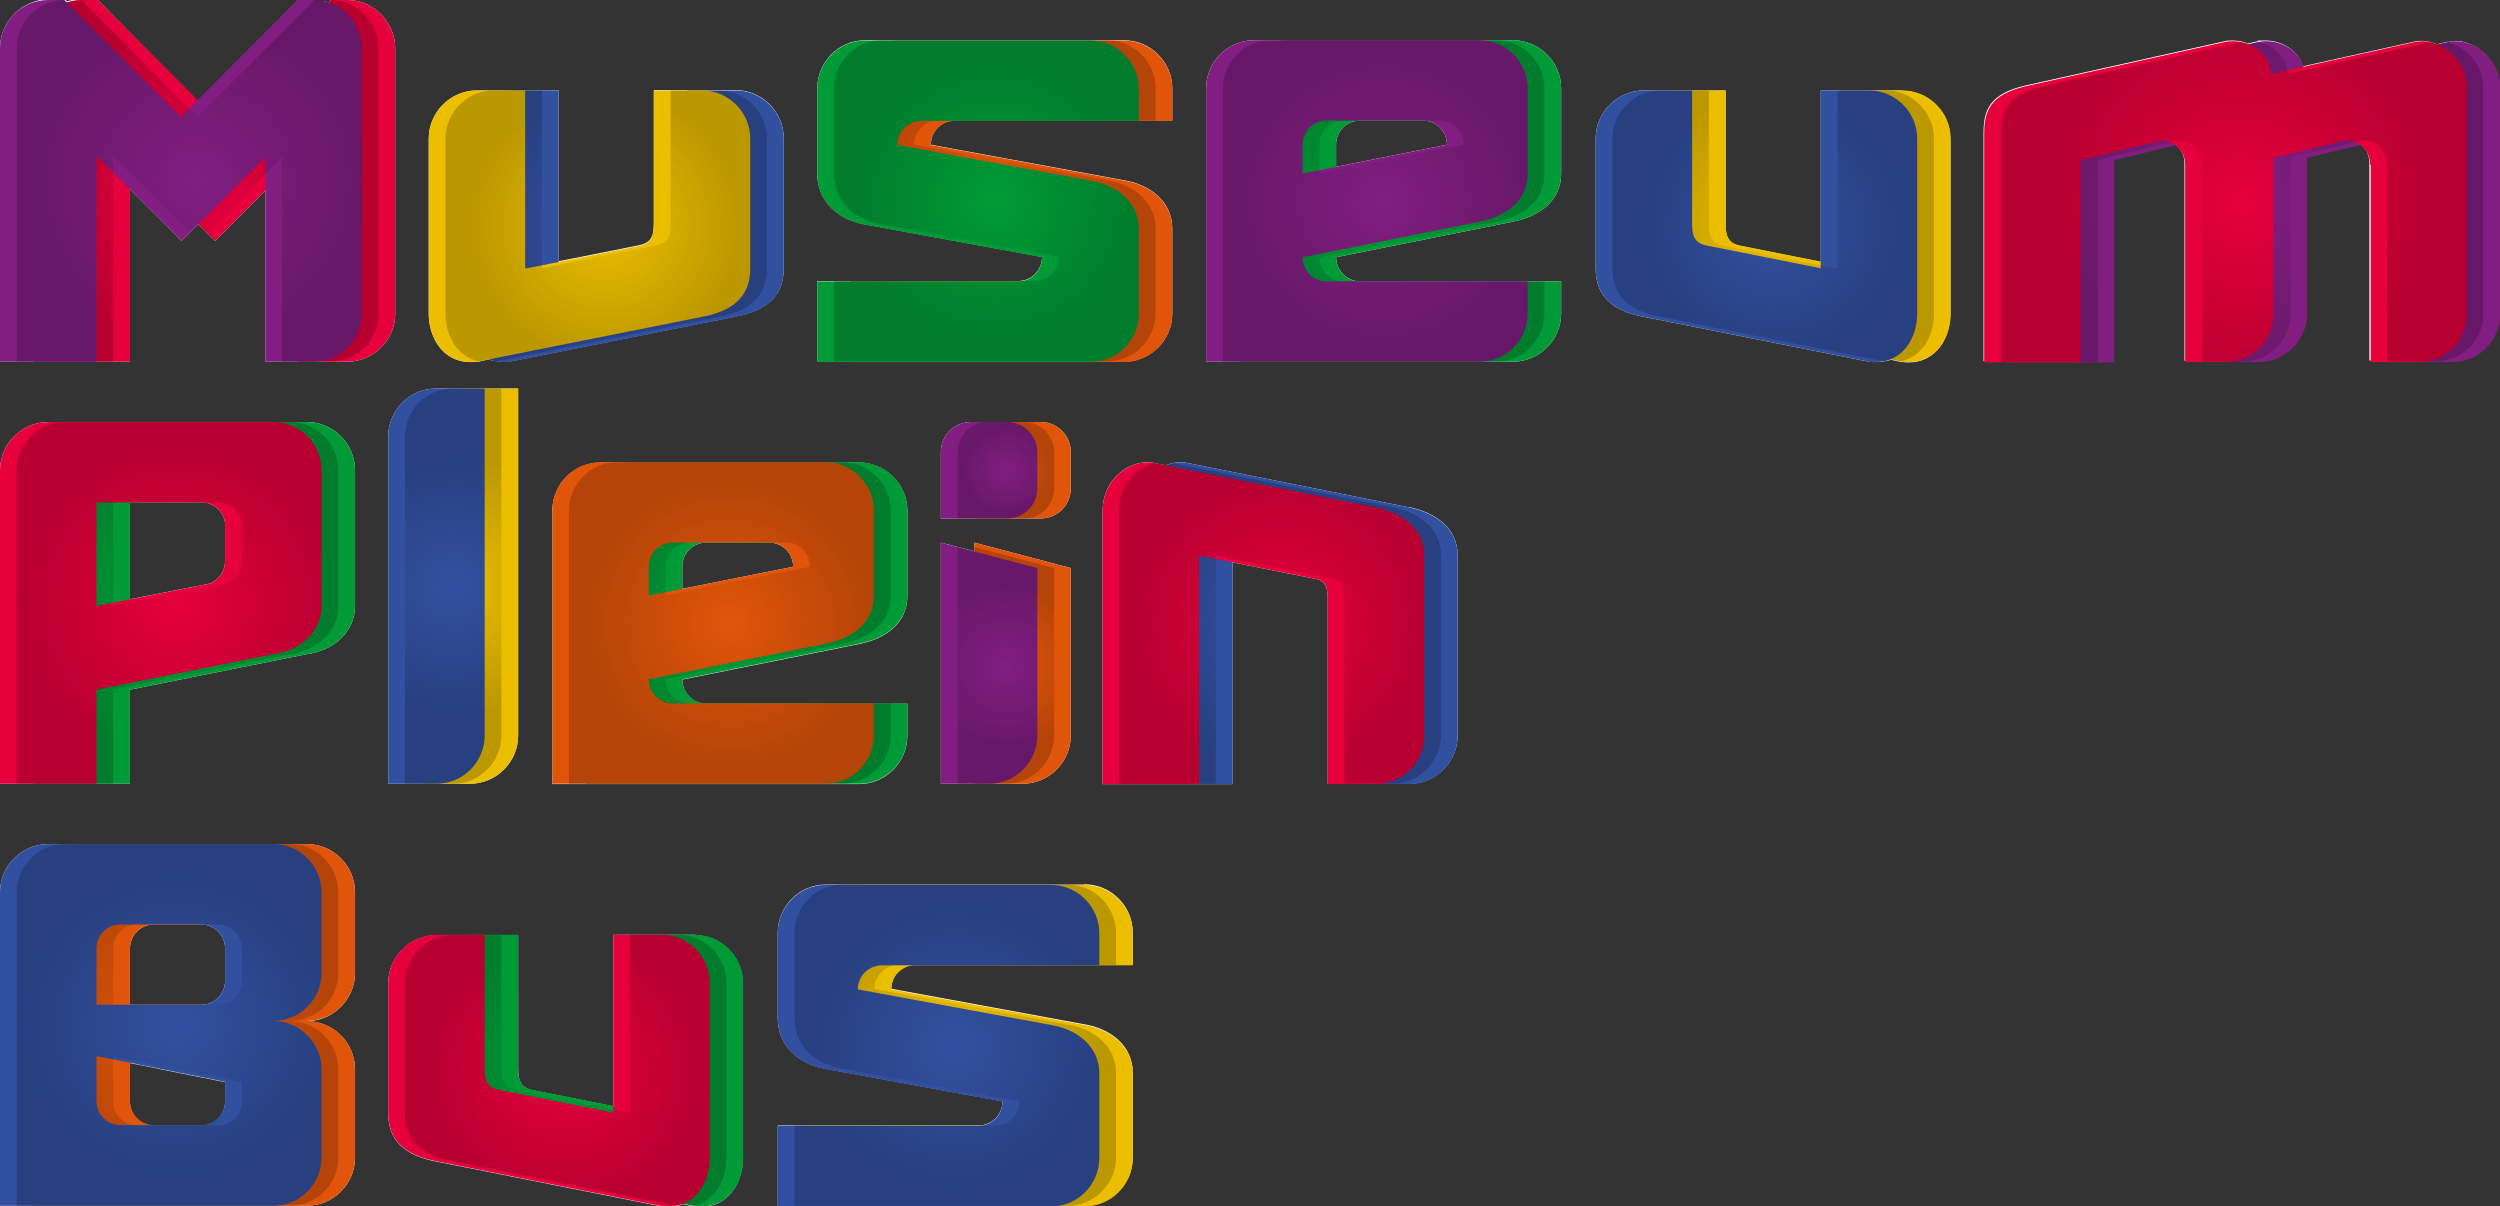 <?xml version="1.0" encoding="UTF-8"?>
<svg xmlns="http://www.w3.org/2000/svg" xmlns:xlink="http://www.w3.org/1999/xlink" version="1.1" viewBox="0 0 746.4 360.2">
  <rect x="0" y="0" width="746.4" height="360.2" fill="#333333" stroke="none"/>
  <defs>
    <style>
      .cls-1 {
        fill: url(#New_Gradient_Swatch_1);
      }

      .cls-1, .cls-2, .cls-3, .cls-4, .cls-5, .cls-6, .cls-7, .cls-8, .cls-9, .cls-10, .cls-11, .cls-12, .cls-13, .cls-14, .cls-15, .cls-16, .cls-17, .cls-18, .cls-19, .cls-20, .cls-21, .cls-22, .cls-23 {
        stroke-width: 0px;
      }

      .cls-2 {
        fill: #009b37;
      }

      .cls-3 {
        fill: url(#New_Gradient_Swatch_1-7);
      }

      .cls-4 {
        fill: url(#New_Gradient_Swatch_1-4);
      }

      .cls-5 {
        fill: url(#New_Gradient_Swatch_1-6);
      }

      .cls-6 {
        fill: url(#New_Gradient_Swatch_1-9);
      }

      .cls-7 {
        fill: url(#New_Gradient_Swatch_1-3);
      }

      .cls-8 {
        fill: url(#New_Gradient_Swatch_1-2);
      }

      .cls-9 {
        fill: url(#New_Gradient_Swatch_1-8);
      }

      .cls-10 {
        fill: url(#New_Gradient_Swatch_1-5);
      }

      .cls-11, .cls-12 {
        fill: #e6003c;
      }

      .cls-11, .cls-24 {
        mix-blend-mode: multiply;
      }

      .cls-25, .cls-22 {
        fill: #fff;
      }

      .cls-13 {
        fill: url(#New_Gradient_Swatch_1-12);
      }

      .cls-14 {
        fill: url(#New_Gradient_Swatch_1-11);
      }

      .cls-15 {
        fill: url(#New_Gradient_Swatch_1-10);
      }

      .cls-16 {
        fill: url(#New_Gradient_Swatch_1-13);
      }

      .cls-17 {
        fill: url(#New_Gradient_Swatch_1-15);
      }

      .cls-18 {
        fill: url(#New_Gradient_Swatch_1-14);
      }

      .cls-19 {
        fill: #821e82;
      }

      .cls-20 {
        fill: #3250a0;
      }

      .cls-21 {
        fill: #e1550a;
      }

      .cls-26 {
        isolation: isolate;
      }

      .cls-23 {
        fill: #ebbe00;
      }
    </style>
    <radialGradient id="New_Gradient_Swatch_1" data-name="New Gradient Swatch 1" cx="59" cy="54" fx="59" fy="54" r="54" gradientUnits="userSpaceOnUse">
      <stop offset="0" stop-color="#000" stop-opacity="0"></stop>
      <stop offset=".9" stop-color="#000" stop-opacity=".2"></stop>
    </radialGradient>
    <radialGradient id="New_Gradient_Swatch_1-2" data-name="New Gradient Swatch 1" cx="181" cy="67.4" fx="181" fy="67.4" r="44.4" xlink:href="#New_Gradient_Swatch_1"></radialGradient>
    <radialGradient id="New_Gradient_Swatch_1-3" data-name="New Gradient Swatch 1" cx="297" cy="60" fx="297" fy="60" r="48" xlink:href="#New_Gradient_Swatch_1"></radialGradient>
    <radialGradient id="New_Gradient_Swatch_1-4" data-name="New Gradient Swatch 1" cx="413.1" cy="60" fx="413.1" fy="60" r="48" xlink:href="#New_Gradient_Swatch_1"></radialGradient>
    <radialGradient id="New_Gradient_Swatch_1-5" data-name="New Gradient Swatch 1" cx="529.4" cy="67.4" fx="529.4" fy="67.4" r="44.4" xlink:href="#New_Gradient_Swatch_1"></radialGradient>
    <radialGradient id="New_Gradient_Swatch_1-6" data-name="New Gradient Swatch 1" cx="669.4" cy="60.3" fx="669.4" fy="60.3" r="61.1" xlink:href="#New_Gradient_Swatch_1"></radialGradient>
    <radialGradient id="New_Gradient_Swatch_1-7" data-name="New Gradient Swatch 1" cx="53" cy="180" fx="53" fy="180" r="51.1" xlink:href="#New_Gradient_Swatch_1"></radialGradient>
    <radialGradient id="New_Gradient_Swatch_1-8" data-name="New Gradient Swatch 1" cx="135.3" cy="175" fx="135.3" fy="175" r="42.9" xlink:href="#New_Gradient_Swatch_1"></radialGradient>
    <radialGradient id="New_Gradient_Swatch_1-9" data-name="New Gradient Swatch 1" cx="217.9" cy="186" fx="217.9" fy="186" r="48" xlink:href="#New_Gradient_Swatch_1"></radialGradient>
    <radialGradient id="New_Gradient_Swatch_1-10" data-name="New Gradient Swatch 1" cx="53" cy="306" fx="53" fy="306" r="51.1" xlink:href="#New_Gradient_Swatch_1"></radialGradient>
    <radialGradient id="New_Gradient_Swatch_1-11" data-name="New Gradient Swatch 1" cx="168.9" cy="319.5" fx="168.9" fy="319.5" r="44.4" xlink:href="#New_Gradient_Swatch_1"></radialGradient>
    <radialGradient id="New_Gradient_Swatch_1-12" data-name="New Gradient Swatch 1" cx="285.2" cy="312.1" fx="285.2" fy="312.1" r="48" xlink:href="#New_Gradient_Swatch_1"></radialGradient>
    <radialGradient id="New_Gradient_Swatch_1-13" data-name="New Gradient Swatch 1" cx="300.3" cy="198.7" fx="300.3" fy="198.7" r="27" xlink:href="#New_Gradient_Swatch_1"></radialGradient>
    <radialGradient id="New_Gradient_Swatch_1-14" data-name="New Gradient Swatch 1" cx="300.3" cy="140.4" fx="300.3" fy="140.4" r="14.4" xlink:href="#New_Gradient_Swatch_1"></radialGradient>
    <radialGradient id="New_Gradient_Swatch_1-15" data-name="New Gradient Swatch 1" cx="382.2" cy="186.1" fx="382.2" fy="186.1" r="47.9" xlink:href="#New_Gradient_Swatch_1"></radialGradient>
  </defs>
  <g class="cls-26">
    <g id="Layer_1" data-name="Layer 1">
      <g>
        <path class="cls-25" d="M91.6,126H14.4c-7.9,0-14.4,6.5-14.4,14.4v93.6h5s5,0,5,0h23.8s5,0,5,0v-28.1l52.8-10.6c7.8-1,14.4-6.5,14.4-14.4v-40.5c0-7.9-6.5-14.4-14.4-14.4ZM38.8,150h21.4c3.5,0,6.5,2.6,7,6.1v11.4c0,3-1.8,5.5-4.4,6.7l-24,4.7v-28.9h0Z"></path>
        <path class="cls-22" d="M91.6,252H14.4c-7.9,0-14.4,6.5-14.4,14.4v93.6h91.6c7.9,0,14.4-6.5,14.4-14.4v-26.3c0-8-6.5-14.4-14.4-14.4h0c7.9-.1,14.4-6.5,14.4-14.5v-24c0-7.9-6.5-14.4-14.4-14.4ZM38.8,283.2c0-4,3.2-7.2,7.2-7.2h14c4,0,7.2,3.2,7.2,7.2v9.6c0,4-3.2,7.2-7.2,7.2h-21.2v-16.8ZM38.8,328.8v-11.4l28.4,5.7v5.8c0,4-3.2,7.2-7.2,7.2h-14c-4,0-7.2-3.2-7.2-7.2Z"></path>
        <path class="cls-22" d="M207.5,279.1h-24.4v51.2l-23.6-4.7c-4-.7-4.8-2.8-4.8-6.7v-39.7h-24.4c-7.9,0-14.4,6.5-14.4,14.4v38.8c0,7.9,4.7,12.6,14.4,14.4l67.2,13.4c.7.1,1.3.1,2,.1s1.6,0,2.4-.2h0s0,0,.1,0c.2,0,.5-.1.7-.2.1,0,.3,0,.4-.1.3,0,.5-.2.8-.3,0,0,0,0,0,0l1.3.3,1.6.3h.6c.7.2,1.3.2,2,.2,8,0,12.4-7.2,12.4-14.5v-52.2c0-7.9-6.5-14.4-14.4-14.4Z"></path>
        <path class="cls-22" d="M323.7,264.1h-77.2c-7.9,0-14.3,6.5-14.3,14.4v25.4c0,8.4,6.4,13.9,14.3,15.2l52.8,9.7c0,4-3.1,7.2-7.2,7.2h-59.9v24h91.6c7.9,0,14.4-6.5,14.4-14.4v-25.4c0-7.9-6.5-13.1-14.5-14.4l-57.6-10.6c0-4,3.2-7.2,7.2-7.2h59.9s5,0,5,0v-9.6c0-7.9-6.5-14.4-14.5-14.4Z"></path>
        <path class="cls-22" d="M115.9,234h24.4c7.9,0,14.4-6.5,14.4-14.4v-103.6h-24.5c-8,0-14.3,6.5-14.3,14.4v103.6Z"></path>
        <path class="cls-22" d="M270.9,177.9v-25.4c0-7.9-6.5-14.4-14.5-14.4h-77.1c-8,0-14.4,6.5-14.4,14.4v81.6h91.5c8,0,14.5-6.5,14.5-14.4v-9.6h-60.1c-3.8,0-7.1-3.2-7.1-7.2l52.7-10.6c8.5-1.7,14.5-6.5,14.5-14.4ZM210.9,162h18.7c4.1,0,7.2,3.2,7.2,7.2l-33.1,6.6v-6.6c0-4,3.1-7.2,7.2-7.2h0Z"></path>
        <path class="cls-22" d="M319.7,135c0-5-4-9-9-9h-20.8c-5,0-9,4-9,9v19.8h29.8c5,0,9-4,9-9v-10.8Z"></path>
        <path class="cls-22" d="M290.9,164.6l-5-1.3h0s-5-1.3-5-1.3v72h24.4c7.9,0,14.4-6.5,14.4-14.4v-50l-28.8-7.6v2.6Z"></path>
        <path class="cls-22" d="M420.8,151.5l-66.4-13.3c-2.1-.4-4.3-.1-6.4.7l-3.6-.7c-6.8-1.3-15.2,4.6-15.2,14.3v81.6h38.8v-66.2l23.6,4.7c4.4.5,4.8,2.8,4.8,6.7v54.7h24.4c7.9,0,14.4-6.5,14.4-14.4v-53.8c0-7.9-6.2-12.6-14.4-14.4Z"></path>
        <path class="cls-22" d="M118,14.4C118,7.2,112.1,0,103.6,0h-4.8l-.7.7c-.4-.1-.8-.2-1.3-.3-.1,0-.3,0-.4,0-.3,0-.6-.1-.9-.1-.2,0-.3,0-.5,0-.4,0-.8,0-1.2,0h0c0,0-.1,0-.2,0h-4.8l-29.8,29.9L29.2,0h-4.8c0,0-.1,0-.2,0h0c-.4,0-.8,0-1.1,0-.2,0-.5,0-.7,0-.2,0-.4,0-.5,0-.2,0-.5,0-.7.1-.2,0-.3,0-.5.1-.2,0-.5.1-.7.2l-.7-.7h0s-4.8,0-4.8,0C6.4,0,0,6.5,0,14.4v93.6h38.8v-51.5l15.4,15.4,2.5-2.5h0s2.5-2.5,2.5-2.5l5,5,15-15v51.1h24.4c7.9,0,14.4-6.5,14.4-14.4V14.4Z"></path>
        <path class="cls-22" d="M140.4,108.1c.7,0,1.3,0,2-.1h.6c0-.1,3-.7,3-.7.3.1.6.2.8.3,0,0,.2,0,.3,0,.3,0,.5.1.8.2,0,0,0,0,.1,0h0c.7.1,1.5.2,2.4.2s1.3,0,2-.1l67.2-13.4c9.7-1.8,14.4-6.5,14.4-14.4v-38.8c0-7.9-6.5-14.4-14.4-14.4h-24.4v39.7c0,4-.8,6-4.8,6.7l-23.6,4.7V27h-24.4c-7.9,0-14.4,6.5-14.4,14.4v52.2c0,7.3,4.3,14.5,12.4,14.5Z"></path>
        <path class="cls-22" d="M254,108h81.6c7.9,0,14.4-6.5,14.4-14.4v-25.4c0-7.9-6.5-13.1-14.5-14.4l-57.6-10.6c0-4,3.2-7.2,7.2-7.2h64.9v-9.6c0-7.9-6.5-14.4-14.5-14.4h-77.2c-7.9,0-14.3,6.5-14.3,14.4v25.4c0,8.4,6.4,13.9,14.3,15.2l52.8,9.7c0,4-3.1,7.2-7.2,7.2h-59.9v24h10Z"></path>
        <path class="cls-22" d="M451.6,12h-77.1c-8,0-14.4,6.5-14.4,14.4v81.6h91.5c8,0,14.5-6.5,14.5-14.4v-9.6h-60.1c-3.8,0-7.1-3.2-7.1-7.2l52.7-10.6c8.5-1.7,14.5-6.5,14.5-14.4v-25.4c0-7.9-6.5-14.4-14.5-14.4ZM424.8,36c4.1,0,7.2,3.2,7.2,7.2l-33.1,6.6v-6.6c0-4,3.1-7.2,7.2-7.2h18.7Z"></path>
        <path class="cls-22" d="M568,27h-24.4v51.2l-23.6-4.7c-4-.7-4.8-2.8-4.8-6.7V27h-24.4c-7.9,0-14.4,6.5-14.4,14.4v38.8c0,7.9,4.7,12.6,14.4,14.4l67.2,13.4c.7.1,1.3.1,2,.1s1.6,0,2.4-.2h0s0,0,.1,0c.3,0,.5-.1.8-.2,0,0,.2,0,.3,0,.3,0,.6-.2.8-.3l1,.2,1.9.4h.6c.7.2,1.3.2,2,.2,8,0,12.4-7.2,12.4-14.5v-52.2c0-7.9-6.5-14.4-14.4-14.4Z"></path>
        <path class="cls-22" d="M733.2,12.3c-.8,0-1.6.1-2.2.2h-.4c0,0-3,.7-3,.7-1.5-.6-3.1-1-4.5-1s-1.6.1-2.2.2l-33.4,7.4c-1.2-4.6-6.2-7.7-10.9-7.7s-1.7,0-2.4.2l-1.4.3-1.7.4s0,0,0,0c-1.4-.6-3-.9-4.5-.9s-1.7,0-2.4.2l-57.6,12.8c-11.4,2.3-14.4,6.4-14.4,14.4v68.3h38.8v-60.4l18.3-4.4c1.8,1.3,2.9,3.4,2.9,5.8v58.9h22c7.9,0,14.4-6.5,14.4-14.4v-46.6l15.9-3.8c1.8,1.3,2.9,3.4,2.9,5.8v58.9h24.5c7.9,0,14.3-6.5,14.3-14.4V26.4c0-9-7.6-14.2-13.2-14.2Z"></path>
      </g>
    </g>
    <g id="Layer_3" data-name="Layer 3">
      <g class="cls-24">
        <path class="cls-12" d="M103.6,0c8.5,0,14.4,7.2,14.4,14.4v79.2c0,7.9-6.5,14.4-14.4,14.4h-14.4v-61.1l-25,25-25.4-25.3v61.4H10V14.4C10,6.5,16.4,0,24.4,0h4.8l34.8,34.9L98.8,0h4.8Z"></path>
        <path class="cls-20" d="M166.8,80.2l33.6-6.7c4-.7,4.8-2.8,4.8-6.7V27h14.4c7.9,0,14.4,6.5,14.4,14.4v38.8c0,7.9-4.7,12.6-14.4,14.4l-67.2,13.4c-.7.1-1.3.1-2,.1-8,0-12.4-7.2-12.4-14.5v-52.2c0-7.9,6.5-14.4,14.4-14.4h14.4v53.2Z"></path>
        <path class="cls-21" d="M254,108v-24h59.9c4.1,0,7.2-3.2,7.2-7.2l-52.8-9.7c-7.9-1.3-14.3-6.8-14.3-15.2v-25.4c0-7.9,6.4-14.4,14.3-14.4h67.2c8,0,14.5,6.5,14.5,14.4v9.6h-64.9c-4,0-7.2,3.2-7.2,7.2l57.6,10.6c8,1.3,14.5,6.5,14.5,14.4v25.4c0,7.9-6.5,14.4-14.4,14.4h-81.6Z"></path>
        <path class="cls-2" d="M398.9,76.8c0,4,3.2,7.2,7.1,7.2h60.1v9.6c0,7.9-6.5,14.4-14.5,14.4h-81.5V26.4c0-7.9,6.4-14.4,14.4-14.4h67.1c8,0,14.5,6.5,14.5,14.4v25.4c0,7.9-6,12.7-14.5,14.4l-52.7,10.6ZM398.9,51.8l43.1-8.6c0-4-3.1-7.2-7.2-7.2h-28.7c-4.1,0-7.2,3.2-7.2,7.2v8.6Z"></path>
        <path class="cls-23" d="M553.6,27h14.4c7.9,0,14.4,6.5,14.4,14.4v52.2c0,7.3-4.3,14.5-12.4,14.5s-1.3,0-2-.1l-67.2-13.4c-9.7-1.8-14.4-6.5-14.4-14.4v-38.8c0-7.9,6.5-14.4,14.4-14.4h14.4v39.7c0,4,.8,6,4.8,6.7l33.6,6.7V27Z"></path>
        <path class="cls-19" d="M717.6,49.1c0-4.1-3.2-7.2-7.2-7.2l-21.6,5.2v46.6c0,7.9-6.5,14.4-14.4,14.4h-12v-58.9c0-4.1-3.2-7.2-7.2-7.2l-24,5.8v60.4h-28.8V39.7c0-8,3-12.1,14.4-14.4l57.6-12.8c.8-.2,1.8-.2,2.4-.2,5.4,0,11.2,4.1,11.2,9.8l43.1-9.6c.6-.1,1.3-.2,2.2-.2,5.6,0,13.2,5.2,13.2,14.2v67.2c0,7.9-6.4,14.4-14.3,14.4h-14.4v-58.9Z"></path>
        <path class="cls-2" d="M10,140.4c0-7.9,6.5-14.4,14.4-14.4h67.2c7.9,0,14.4,6.5,14.4,14.4v40.5c0,7.9-6.6,13.4-14.4,14.4l-52.8,10.6v28.1H10v-93.6ZM77.2,156.1c-.5-3.5-3.5-6.1-7-6.1h-31.4v30.9l34-6.7c2.6-1.2,4.4-3.7,4.4-6.7v-11.4Z"></path>
        <path class="cls-23" d="M154.7,219.6c0,7.9-6.5,14.4-14.4,14.4h-14.4v-103.6c0-7.9,6.2-14.4,14.3-14.4h14.5v103.6Z"></path>
        <path class="cls-2" d="M203.7,202.8c0,4,3.2,7.2,7.1,7.2h60.1v9.6c0,7.9-6.5,14.4-14.5,14.4h-81.5v-81.6c0-7.9,6.4-14.4,14.4-14.4h67.1c8,0,14.5,6.5,14.5,14.4v25.4c0,7.9-6,12.7-14.5,14.4l-52.7,10.6ZM203.7,177.8l43.1-8.6c0-4-3.1-7.2-7.2-7.2h-28.7c-4.1,0-7.2,3.2-7.2,7.2v8.6Z"></path>
        <path class="cls-21" d="M290.9,154.8v-19.8c0-5,4-9,9-9h10.8c5,0,9,4,9,9v10.8c0,5-4,9-9,9h-19.8ZM290.9,162l28.8,7.6v50c0,7.9-6.5,14.4-14.4,14.4h-14.4v-72Z"></path>
        <path class="cls-21" d="M91.6,304.8h0c7.9.1,14.4,6.5,14.4,14.5v26.3c0,7.9-6.5,14.4-14.4,14.4H10v-93.6c0-7.9,6.5-14.4,14.4-14.4h67.2c7.9,0,14.4,6.5,14.4,14.4v24c0,8-6.5,14.4-14.4,14.4ZM77.2,283.2c0-4-3.2-7.2-7.2-7.2h-24c-4,0-7.2,3.2-7.2,7.2v16.8h31.2c4,0,7.2-3.2,7.2-7.2v-9.6ZM77.2,328.8v-5.8l-38.4-7.7v13.4c0,4,3.2,7.2,7.2,7.2h24c4,0,7.2-3.2,7.2-7.2Z"></path>
        <path class="cls-2" d="M193.1,279.1h14.4c7.9,0,14.4,6.5,14.4,14.4v52.2c0,7.3-4.3,14.5-12.4,14.5s-1.7,0-2-.1l-67.2-13.4c-9.7-1.8-14.4-6.5-14.4-14.4v-38.8c0-7.9,6.5-14.4,14.4-14.4h14.4v39.7c0,4,.8,6,4.8,6.7l33.6,6.7v-53.2Z"></path>
        <path class="cls-23" d="M242.2,360.1v-24h59.9c4.1,0,7.2-3.2,7.2-7.2l-52.8-9.7c-7.9-1.3-14.3-6.8-14.3-15.2v-25.4c0-7.9,6.4-14.4,14.3-14.4h67.2c8,0,14.5,6.5,14.5,14.4v9.6h-64.9c-4,0-7.2,3.2-7.2,7.2l57.6,10.6c8,1.3,14.5,6.5,14.5,14.4v25.4c0,7.9-6.5,14.4-14.4,14.4h-81.6Z"></path>
        <path class="cls-20" d="M406.4,179.3c0-4-.4-6.2-4.8-6.7l-33.6-6.7v68.2h-28.8v-81.6c0-9.6,8.4-15.6,15.2-14.3l66.4,13.3c8.2,1.8,14.4,6.5,14.4,14.4v53.8c0,7.9-6.5,14.4-14.4,14.4h-14.4v-54.7Z"></path>
      </g>
      <g class="cls-24">
        <path class="cls-19" d="M93.6,0c8.5,0,14.4,7.2,14.4,14.4v79.2c0,7.9-6.5,14.4-14.4,14.4h-14.4v-61.1l-25,25-25.4-25.3v61.4H0V14.4C0,6.5,6.4,0,14.4,0h4.8l34.8,34.9L88.8,0h4.8Z"></path>
        <path class="cls-23" d="M156.8,80.2l33.6-6.7c4-.7,4.8-2.8,4.8-6.7V27h14.4c7.9,0,14.4,6.5,14.4,14.4v38.8c0,7.9-4.7,12.6-14.4,14.4l-67.2,13.4c-.7.1-1.3.1-2,.1-8,0-12.4-7.2-12.4-14.5v-52.2c0-7.9,6.5-14.4,14.4-14.4h14.4v53.2Z"></path>
        <path class="cls-2" d="M244,108v-24h59.9c4.1,0,7.2-3.2,7.2-7.2l-52.8-9.7c-7.9-1.3-14.3-6.8-14.3-15.2v-25.4c0-7.9,6.4-14.4,14.3-14.4h67.2c8,0,14.5,6.5,14.5,14.4v9.6h-64.9c-4,0-7.2,3.2-7.2,7.2l57.6,10.6c8,1.3,14.5,6.5,14.5,14.4v25.4c0,7.9-6.5,14.4-14.4,14.4h-81.6Z"></path>
        <path class="cls-19" d="M388.9,76.8c0,4,3.2,7.2,7.1,7.2h60.1v9.6c0,7.9-6.5,14.4-14.5,14.4h-81.5V26.4c0-7.9,6.4-14.4,14.4-14.4h67.1c8,0,14.5,6.5,14.5,14.4v25.4c0,7.9-6,12.7-14.5,14.4l-52.7,10.6ZM388.9,51.8l43.1-8.6c0-4-3.1-7.2-7.2-7.2h-28.7c-4.1,0-7.2,3.2-7.2,7.2v8.6Z"></path>
        <path class="cls-20" d="M543.6,27h14.4c7.9,0,14.4,6.5,14.4,14.4v52.2c0,7.3-4.3,14.5-12.4,14.5s-1.3,0-2-.1l-67.2-13.4c-9.7-1.8-14.4-6.5-14.4-14.4v-38.8c0-7.9,6.5-14.4,14.4-14.4h14.4v39.7c0,4,.8,6,4.8,6.7l33.6,6.7V27Z"></path>
        <path class="cls-12" d="M707.6,49.1c0-4.1-3.2-7.2-7.2-7.2l-21.6,5.2v46.6c0,7.9-6.5,14.4-14.4,14.4h-12v-58.9c0-4.1-3.2-7.2-7.2-7.2l-24,5.8v60.4h-28.8V39.7c0-8,3-12.1,14.4-14.4l57.6-12.8c.8-.2,1.8-.2,2.4-.2,5.4,0,11.2,4.1,11.2,9.8l43.1-9.6c.6-.1,1.3-.2,2.2-.2,5.6,0,13.2,5.2,13.2,14.2v67.2c0,7.9-6.4,14.4-14.3,14.4h-14.4v-58.9Z"></path>
        <path class="cls-12" d="M0,140.4c0-7.9,6.5-14.4,14.4-14.4h67.2c7.9,0,14.4,6.5,14.4,14.4v40.5c0,7.9-6.6,13.4-14.4,14.4l-52.8,10.6v28.1H0v-93.6ZM67.2,156.1c-.5-3.5-3.5-6.1-7-6.1h-31.4v30.9l34-6.7c2.6-1.2,4.4-3.7,4.4-6.7v-11.4Z"></path>
        <path class="cls-20" d="M144.7,219.6c0,7.9-6.5,14.4-14.4,14.4h-14.4v-103.6c0-7.9,6.2-14.4,14.3-14.4h14.5v103.6Z"></path>
        <path class="cls-21" d="M193.7,202.8c0,4,3.2,7.2,7.1,7.2h60.1v9.6c0,7.9-6.5,14.4-14.5,14.4h-81.5v-81.6c0-7.9,6.4-14.4,14.4-14.4h67.1c8,0,14.5,6.5,14.5,14.4v25.4c0,7.9-6,12.7-14.5,14.4l-52.7,10.6ZM193.7,177.8l43.1-8.6c0-4-3.1-7.2-7.2-7.2h-28.7c-4.1,0-7.2,3.2-7.2,7.2v8.6Z"></path>
        <path class="cls-19" d="M280.9,154.8v-19.8c0-5,4-9,9-9h10.8c5,0,9,4,9,9v10.8c0,5-4,9-9,9h-19.8ZM280.9,162l28.8,7.6v50c0,7.9-6.5,14.4-14.4,14.4h-14.4v-72Z"></path>
        <path class="cls-20" d="M81.6,304.8h0c7.9.1,14.4,6.5,14.4,14.5v26.3c0,7.9-6.5,14.4-14.4,14.4H0v-93.6c0-7.9,6.5-14.4,14.4-14.4h67.2c7.9,0,14.4,6.5,14.4,14.4v24c0,8-6.5,14.4-14.4,14.4ZM67.2,283.2c0-4-3.2-7.2-7.2-7.2h-24c-4,0-7.2,3.2-7.2,7.2v16.8h31.2c4,0,7.2-3.2,7.2-7.2v-9.6ZM67.2,328.8v-5.8l-38.4-7.7v13.4c0,4,3.2,7.2,7.2,7.2h24c4,0,7.2-3.2,7.2-7.2Z"></path>
        <path class="cls-12" d="M183.1,279.1h14.4c7.9,0,14.4,6.5,14.4,14.4v52.2c0,7.3-4.3,14.5-12.4,14.5s-1.6,0-2-.1l-67.2-13.4c-9.7-1.8-14.4-6.5-14.4-14.4v-38.8c0-7.9,6.5-14.4,14.4-14.4h14.4v39.7c0,4,.8,6,4.8,6.7l33.6,6.7v-53.2Z"></path>
        <path class="cls-20" d="M232.2,360.1v-24h59.9c4.1,0,7.2-3.2,7.2-7.2l-52.8-9.7c-7.9-1.3-14.3-6.8-14.3-15.2v-25.4c0-7.9,6.4-14.4,14.3-14.4h67.2c8,0,14.5,6.5,14.5,14.4v9.6h-64.9c-4,0-7.2,3.2-7.2,7.2l57.6,10.6c8,1.3,14.5,6.5,14.5,14.4v25.4c0,7.9-6.5,14.4-14.4,14.4h-81.6Z"></path>
        <path class="cls-11" d="M396.4,179.3c0-4-.4-6.2-4.8-6.7l-33.6-6.7v68.2h-28.8v-81.6c0-9.6,8.4-15.6,15.2-14.3l66.4,13.3c8.2,1.8,14.4,6.5,14.4,14.4v53.8c0,7.9-6.5,14.4-14.4,14.4h-14.4v-54.7Z"></path>
      </g>
    </g>
    <g id="Layer_4" data-name="Layer 4">
      <g class="cls-24">
        <path class="cls-1" d="M113,93.6V14.4C113,7.3,107.2.1,98.8,0l-.7.7c-1.3-.4-2.8-.7-4.3-.7l-34.8,34.9L24.2,0c-1.5,0-2.9.3-4.3.7L19.2,0C11.3.1,5,6.5,5,14.4v93.6h28.8v-61.4l22.9,22.8,2.5-2.5,2.5,2.5,22.5-22.5v61.1h14.4c7.9,0,14.4-6.5,14.4-14.4Z"></path>
        <path class="cls-8" d="M133,41.4v52.2c0,6.6,3.5,13,10,14.3l3-.6c.6.3,1.3.5,2,.6l66.6-13.3c9.7-1.8,14.4-6.5,14.4-14.4v-38.8c0-7.9-6.5-14.4-14.4-14.4h-14.4v39.7c0,4-.8,6-4.8,6.7l-33.6,6.7V27h-14.4c-7.9,0-14.4,6.5-14.4,14.4Z"></path>
        <path class="cls-7" d="M345,93.6v-25.4c0-7.9-6.5-13.1-14.5-14.4l-57.6-10.6c0-4,3.2-7.2,7.2-7.2h64.9v-9.6c0-7.9-6.5-14.4-14.5-14.4h-67.2c-7.9,0-14.3,6.5-14.3,14.4v25.4c0,8.4,6.4,13.9,14.3,15.2l52.8,9.7c0,4-3.1,7.2-7.2,7.2h-59.9v24h81.6c7.9,0,14.4-6.5,14.4-14.4Z"></path>
        <path class="cls-4" d="M461.1,93.6v-9.6h-60.1c-3.8,0-7.1-3.2-7.1-7.2l52.7-10.6c8.5-1.7,14.5-6.5,14.5-14.4v-25.4c0-7.9-6.5-14.4-14.5-14.4h-67.1c-8,0-14.4,6.5-14.4,14.4v81.6h81.5c8,0,14.5-6.5,14.5-14.4ZM393.9,43.2c0-4,3.1-7.2,7.2-7.2h28.7c4.1,0,7.2,3.2,7.2,7.2l-43.1,8.6v-8.6Z"></path>
        <path class="cls-10" d="M481.4,41.4v38.8c0,7.9,4.7,12.6,14.4,14.4l66.6,13.3c.7-.1,1.4-.3,2-.6l3,.6c6.5-1.3,10-7.7,10-14.3v-52.2c0-7.9-6.5-14.4-14.4-14.4h-14.4v53.2l-33.6-6.7c-4-.7-4.8-2.8-4.8-6.7V27h-14.4c-7.9,0-14.4,6.5-14.4,14.4Z"></path>
        <path class="cls-5" d="M741.4,93.6V26.4c0-7.7-5.6-12.6-10.7-13.8l-3,.7c-.7-.3-1.4-.5-2-.7l-42.7,9.5c0-4.9-4.2-8.6-8.7-9.6l-2.9.7c-.7-.3-1.4-.5-2.1-.6l-57.4,12.8c-11.4,2.3-14.4,6.4-14.4,14.4v68.3h28.8v-60.4l24-5.8c4,0,7.2,3.1,7.2,7.2v58.9h12c7.9,0,14.4-6.5,14.4-14.4v-46.6l21.6-5.2c4,0,7.2,3.1,7.2,7.2v58.9h14.5c7.9,0,14.3-6.5,14.3-14.4Z"></path>
        <path class="cls-3" d="M86.6,195.3c7.8-1,14.4-6.5,14.4-14.4v-40.5c0-7.9-6.5-14.4-14.4-14.4H19.4c-7.9,0-14.4,6.5-14.4,14.4v93.6h28.8v-28.1l52.8-10.6ZM33.8,150h31.4c3.5,0,6.5,2.6,7,6.1v11.4c0,3-1.8,5.5-4.4,6.7l-34,6.7v-30.9Z"></path>
        <path class="cls-9" d="M149.7,219.6v-103.6h-14.5c-8,0-14.3,6.5-14.3,14.4v103.6h14.4c7.9,0,14.4-6.5,14.4-14.4Z"></path>
        <path class="cls-6" d="M265.9,219.6v-9.6h-60.1c-3.8,0-7.1-3.2-7.1-7.2l52.7-10.6c8.5-1.7,14.5-6.5,14.5-14.4v-25.4c0-7.9-6.5-14.4-14.5-14.4h-67.1c-8,0-14.4,6.5-14.4,14.4v81.6h81.5c8,0,14.5-6.5,14.5-14.4ZM198.7,169.2c0-4,3.1-7.2,7.2-7.2h28.7c4.1,0,7.2,3.2,7.2,7.2l-43.1,8.6v-8.6Z"></path>
        <path class="cls-15" d="M101,345.6v-26.3c0-8-6.5-14.4-14.4-14.4h0c7.9-.1,14.4-6.5,14.4-14.5v-24c0-7.9-6.5-14.4-14.4-14.4H19.4c-7.9,0-14.4,6.5-14.4,14.4v93.6h81.6c7.9,0,14.4-6.5,14.4-14.4ZM72.2,328.8c0,4-3.2,7.2-7.2,7.2h-24c-4,0-7.2-3.2-7.2-7.2v-13.4l38.4,7.7v5.8ZM72.2,292.8c0,4-3.2,7.2-7.2,7.2h-31.2v-16.8c0-4,3.2-7.2,7.2-7.2h24c4,0,7.2,3.2,7.2,7.2v9.6Z"></path>
        <path class="cls-14" d="M120.9,293.5v38.8c0,7.9,4.7,12.6,14.4,14.4l66.6,13.3c.7-.1,1.4-.3,2-.6l3,.6c6.5-1.3,10-7.7,10-14.3v-52.2c0-7.9-6.5-14.4-14.4-14.4h-14.4v53.2l-33.6-6.7c-4-.7-4.8-2.8-4.8-6.7v-39.7h-14.4c-7.9,0-14.4,6.5-14.4,14.4Z"></path>
        <path class="cls-13" d="M333.2,345.7v-25.4c0-7.9-6.5-13.1-14.5-14.4l-57.6-10.6c0-4,3.2-7.2,7.2-7.2h64.9v-9.6c0-7.9-6.5-14.4-14.5-14.4h-67.2c-7.9,0-14.3,6.5-14.3,14.4v25.4c0,8.4,6.4,13.9,14.3,15.2l52.8,9.7c0,4-3.1,7.2-7.2,7.2h-59.9v24h81.6c7.9,0,14.4-6.5,14.4-14.4Z"></path>
        <path class="cls-16" d="M285.9,234h14.4c7.9,0,14.4-6.5,14.4-14.4v-50l-23.8-6.3v1.3l-5-1.3v70.7Z"></path>
        <path class="cls-18" d="M305.7,126h-10.8c-5,0-9,4-9,9v19.8h19.8c5,0,9-4,9-9v-10.8c0-5-4-9-9-9Z"></path>
        <path class="cls-17" d="M430.2,219.6v-53.8c0-7.9-6.2-12.6-14.4-14.4l-65.8-13.2c-.7.1-1.3.3-2,.6l-3-.6c-5.6,1.2-10.8,6.5-10.8,14.2v81.6h28.8v-68.2l33.6,6.7c4.4.5,4.8,2.8,4.8,6.7v54.7h14.4c7.9,0,14.4-6.5,14.4-14.4Z"></path>
      </g>
    </g>
  </g>
</svg>
